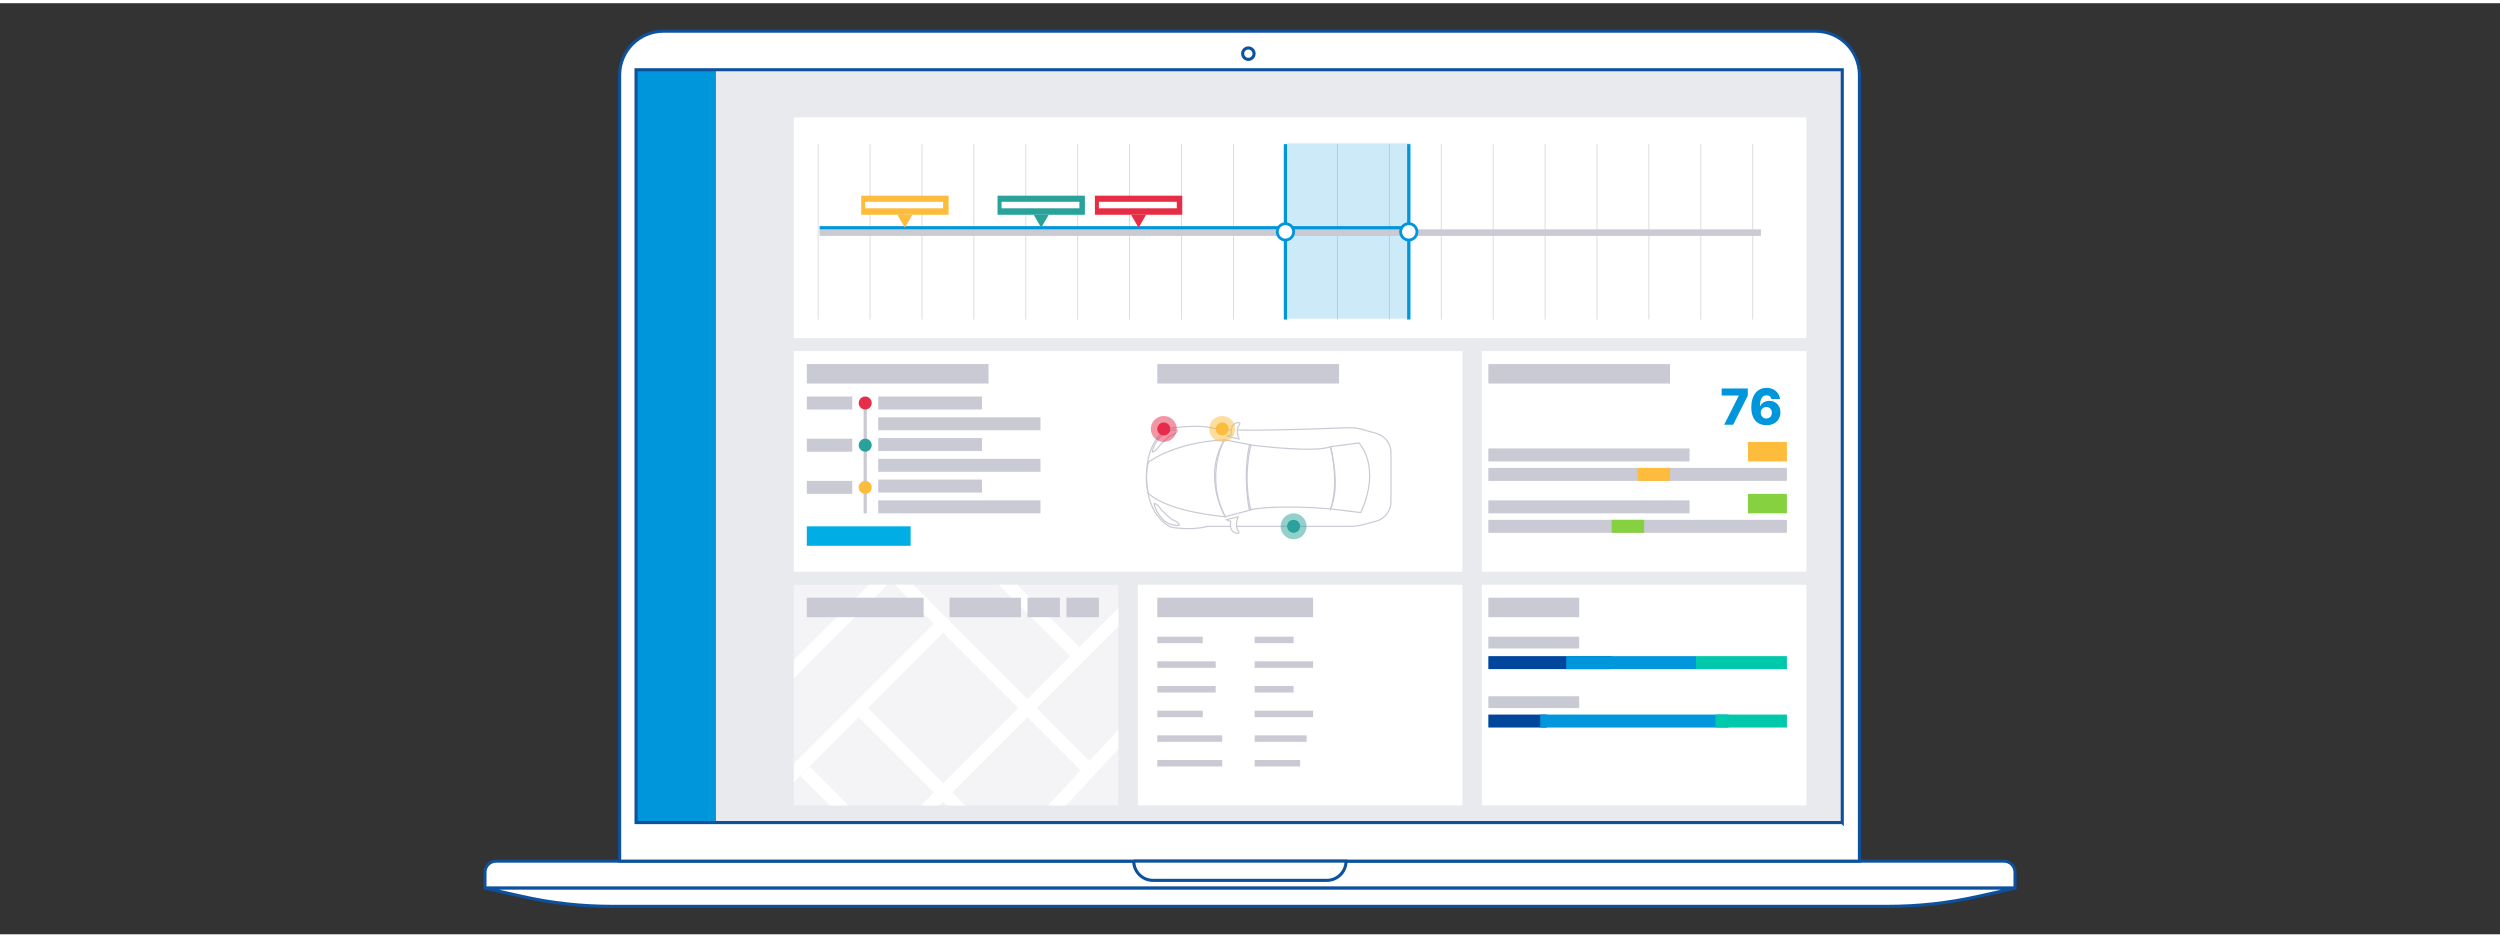 <?xml version="1.0" encoding="UTF-8"?> <svg xmlns="http://www.w3.org/2000/svg" xmlns:xlink="http://www.w3.org/1999/xlink" id="a" width="1200px" height="450px" viewBox="0 0 1199.82 446.86"><rect x="0" y="0" width="1199.82" height="446.86" fill="#333333" stroke="none"/><defs><clipPath id="c"><rect x="380.98" y="279.1" width="155.75" height="105.91" style="fill:none;"></rect></clipPath></defs><g><rect x="299.99" y="26.78" width="583.54" height="367.58" style="fill:#e9eaee;"></rect><rect x="380.98" y="54.81" width="485.95" height="105.91" style="fill:#fff;"></rect><line x1="616.92" y1="67.65" x2="616.92" y2="151.81" style="fill:none; stroke:#c9cad4; stroke-miterlimit:10; stroke-width:.78px;"></line><line x1="616.92" y1="67.65" x2="616.92" y2="151.81" style="fill:none; stroke:#0096dc; stroke-miterlimit:10; stroke-width:1.56px;"></line><g><line x1="392.64" y1="67.65" x2="392.64" y2="151.81" style="fill:none; stroke:#c9cad4; stroke-miterlimit:10; stroke-width:.31px;"></line><line x1="417.56" y1="67.65" x2="417.56" y2="151.81" style="fill:none; stroke:#c9cad4; stroke-miterlimit:10; stroke-width:.31px;"></line><line x1="442.48" y1="67.65" x2="442.48" y2="151.81" style="fill:none; stroke:#c9cad4; stroke-miterlimit:10; stroke-width:.31px;"></line><line x1="467.4" y1="67.65" x2="467.4" y2="151.81" style="fill:none; stroke:#c9cad4; stroke-miterlimit:10; stroke-width:.31px;"></line><line x1="492.32" y1="67.65" x2="492.32" y2="151.81" style="fill:none; stroke:#c9cad4; stroke-miterlimit:10; stroke-width:.31px;"></line><line x1="517.24" y1="67.65" x2="517.24" y2="151.81" style="fill:none; stroke:#c9cad4; stroke-miterlimit:10; stroke-width:.31px;"></line><line x1="542.16" y1="67.65" x2="542.16" y2="151.81" style="fill:none; stroke:#c9cad4; stroke-miterlimit:10; stroke-width:.31px;"></line><line x1="567.08" y1="67.65" x2="567.08" y2="151.81" style="fill:none; stroke:#c9cad4; stroke-miterlimit:10; stroke-width:.31px;"></line><line x1="592" y1="67.65" x2="592" y2="151.81" style="fill:none; stroke:#c9cad4; stroke-miterlimit:10; stroke-width:.31px;"></line><line x1="641.84" y1="67.65" x2="641.84" y2="151.81" style="fill:none; stroke:#c9cad4; stroke-miterlimit:10; stroke-width:.31px;"></line><line x1="666.76" y1="67.65" x2="666.76" y2="151.81" style="fill:none; stroke:#c9cad4; stroke-miterlimit:10; stroke-width:.31px;"></line><line x1="691.68" y1="67.65" x2="691.68" y2="151.81" style="fill:none; stroke:#c9cad4; stroke-miterlimit:10; stroke-width:.31px;"></line><line x1="716.6" y1="67.65" x2="716.6" y2="151.81" style="fill:none; stroke:#c9cad4; stroke-miterlimit:10; stroke-width:.31px;"></line><line x1="741.52" y1="67.65" x2="741.52" y2="151.81" style="fill:none; stroke:#c9cad4; stroke-miterlimit:10; stroke-width:.31px;"></line><line x1="766.44" y1="67.65" x2="766.44" y2="151.81" style="fill:none; stroke:#c9cad4; stroke-miterlimit:10; stroke-width:.31px;"></line><line x1="791.36" y1="67.65" x2="791.36" y2="151.81" style="fill:none; stroke:#c9cad4; stroke-miterlimit:10; stroke-width:.31px;"></line><line x1="816.29" y1="67.65" x2="816.29" y2="151.81" style="fill:none; stroke:#c9cad4; stroke-miterlimit:10; stroke-width:.31px;"></line><line x1="841.21" y1="67.65" x2="841.21" y2="151.81" style="fill:none; stroke:#c9cad4; stroke-miterlimit:10; stroke-width:.31px;"></line></g><line x1="676.11" y1="67.65" x2="676.11" y2="151.81" style="fill:none; stroke:#0096dc; stroke-miterlimit:10; stroke-width:1.56px;"></line><rect x="617.72" y="67.27" width="59.19" height="84.11" style="fill:#0096dc; opacity:.2;"></rect><rect x="380.98" y="166.96" width="320.85" height="105.91" style="fill:#fff;"></rect><rect x="380.98" y="279.1" width="155.75" height="105.91" style="fill:#f4f4f6;"></rect><rect x="546.08" y="279.1" width="155.75" height="105.91" style="fill:#fff;"></rect><rect x="711.18" y="166.96" width="155.75" height="105.91" style="fill:#fff;"></rect><rect x="711.18" y="279.1" width="155.75" height="105.91" style="fill:#fff;"></rect><rect x="299.99" y="26.78" width="43.61" height="367.58" style="fill:#0096dc;"></rect><line x1="393.34" y1="110.11" x2="845.12" y2="110.11" style="fill:none; stroke:#c9cad4; stroke-miterlimit:10; stroke-width:3.14px;"></line><line x1="393.34" y1="107.77" x2="676.91" y2="107.77" style="fill:none; stroke:#0096dc; stroke-miterlimit:10; stroke-width:1.56px;"></line><rect x="387.21" y="173.19" width="87.22" height="9.35" style="fill:#c9cad4;"></rect><rect x="555.42" y="173.19" width="87.22" height="9.35" style="fill:#c9cad4;"></rect><rect x="714.29" y="173.19" width="87.22" height="9.35" style="fill:#c9cad4;"></rect><rect x="714.29" y="285.33" width="43.61" height="9.35" style="fill:#c9cad4;"></rect><rect x="714.29" y="304.02" width="43.61" height="5.66" style="fill:#c9cad4;"></rect><rect x="714.29" y="313.36" width="59.19" height="6.23" style="fill:#00469c;"></rect><rect x="751.67" y="313.36" width="62.3" height="6.23" style="fill:#0096dc;"></rect><rect x="813.97" y="313.36" width="43.61" height="6.23" style="fill:#00c8aa;"></rect><rect x="714.29" y="332.62" width="43.61" height="5.66" style="fill:#c9cad4;"></rect><rect x="714.29" y="341.4" width="28.04" height="6.23" style="fill:#00469c;"></rect><rect x="739.21" y="341.4" width="90.34" height="6.23" style="fill:#0096dc;"></rect><rect x="823.32" y="341.4" width="34.27" height="6.23" style="fill:#00c8aa;"></rect><rect x="555.42" y="285.33" width="74.76" height="9.35" style="fill:#c9cad4;"></rect><rect x="555.42" y="304.02" width="21.81" height="3.12" style="fill:#c9cad4;"></rect><rect x="602.15" y="304.02" width="18.69" height="3.12" style="fill:#c9cad4;"></rect><rect x="555.42" y="315.86" width="28.04" height="3.12" style="fill:#c9cad4;"></rect><rect x="602.15" y="315.86" width="28.04" height="3.12" style="fill:#c9cad4;"></rect><rect x="555.42" y="327.69" width="28.04" height="3.12" style="fill:#c9cad4;"></rect><rect x="602.15" y="327.69" width="18.69" height="3.12" style="fill:#c9cad4;"></rect><rect x="555.42" y="339.53" width="21.81" height="3.12" style="fill:#c9cad4;"></rect><rect x="602.15" y="339.53" width="28.04" height="3.12" style="fill:#c9cad4;"></rect><rect x="555.42" y="351.37" width="31.15" height="3.12" style="fill:#c9cad4;"></rect><rect x="602.15" y="351.37" width="24.92" height="3.12" style="fill:#c9cad4;"></rect><rect x="555.42" y="363.21" width="31.15" height="3.12" style="fill:#c9cad4;"></rect><rect x="602.15" y="363.21" width="21.81" height="3.12" style="fill:#c9cad4;"></rect><rect x="421.47" y="188.76" width="49.84" height="6.23" style="fill:#c9cad4;"></rect><rect x="421.47" y="198.73" width="77.88" height="6.23" style="fill:#c9cad4;"></rect><rect x="421.47" y="208.7" width="49.84" height="6.23" style="fill:#c9cad4;"></rect><rect x="421.47" y="218.67" width="77.88" height="6.23" style="fill:#c9cad4;"></rect><rect x="421.47" y="228.63" width="49.84" height="6.23" style="fill:#c9cad4;"></rect><rect x="387.21" y="188.76" width="21.81" height="6.23" style="fill:#c9cad4;"></rect><rect x="387.21" y="209.01" width="21.81" height="6.23" style="fill:#c9cad4;"></rect><rect x="387.21" y="229.26" width="21.81" height="6.23" style="fill:#c9cad4;"></rect><rect x="421.47" y="238.6" width="77.88" height="6.23" style="fill:#c9cad4;"></rect><rect x="387.21" y="251.06" width="49.84" height="9.35" style="fill:#00aee5;"></rect><line x1="415.24" y1="191.88" x2="415.24" y2="244.83" style="fill:none; stroke:#c9cad4; stroke-miterlimit:10; stroke-width:1.56px;"></line><circle cx="415.24" cy="191.88" r="3.12" style="fill:#e72d4a;"></circle><circle cx="415.24" cy="212.12" r="3.12" style="fill:#28a29b;"></circle><circle cx="415.24" cy="232.37" r="3.12" style="fill:#fdbc3c;"></circle><g><rect x="413.33" y="92.37" width="41.93" height="9.17" style="fill:#fdbc3c;"></rect><polygon points="434.29 101.54 437.89 101.54 436.09 104.65 434.29 107.77 432.5 104.65 430.7 101.54 434.29 101.54" style="fill:#fdbc3c;"></polygon></g><g><rect x="478.74" y="92.37" width="41.93" height="9.17" style="fill:#28a29b;"></rect><polygon points="499.71 101.54 503.31 101.54 501.51 104.65 499.71 107.77 497.91 104.65 496.11 101.54 499.71 101.54" style="fill:#28a29b;"></polygon></g><g><rect x="525.47" y="92.37" width="41.93" height="9.17" style="fill:#e72d44;"></rect><polygon points="546.44 101.54 550.03 101.54 548.24 104.65 546.44 107.77 544.64 104.65 542.84 101.54 546.44 101.54" style="fill:#e72d44;"></polygon></g><circle cx="616.92" cy="109.73" r="3.92" style="fill:#fff; stroke:#0096dc; stroke-miterlimit:10; stroke-width:1.37px;"></circle><circle cx="676.11" cy="109.73" r="3.92" style="fill:#fff; stroke:#0096dc; stroke-miterlimit:10; stroke-width:1.37px;"></circle><rect x="415.24" y="95.31" width="37.38" height="3.12" style="fill:#fff;"></rect><rect x="480.66" y="95.31" width="37.38" height="3.12" style="fill:#fff;"></rect><rect x="527.39" y="95.31" width="37.38" height="3.12" style="fill:#fff;"></rect><g><g><g id="b"><path d="M562.11,251.5s-11.86-4.39-11.86-24.17c0-19.77,10.98-23.29,10.98-23.29,0,0,14.06-2.2,21.09,0,6,1.87,51.35,.23,64.53-.29,2.38-.09,4.76,.19,7.05,.83l6.69,1.89c4.12,1.16,6.97,4.92,6.97,9.21v23.66c0,4.32-2.9,8.11-7.07,9.23l-6.28,1.7c-1.93,.52-3.92,.79-5.92,.79h-68.61s-7.03,2.2-17.58,.44Z" style="fill:none; stroke:#c9cad4; stroke-miterlimit:10; stroke-width:.59px;"></path><path d="M551.13,220.31s11.86-9.46,36.47-10.77c0,0-9.67,17.14,.44,36.91,0,0-26.8-1.97-36.91-11.2,0,0-2.2-6.59,0-14.94Z" style="fill:none; stroke:#c9cad4; stroke-miterlimit:10; stroke-width:.59px;"></path></g><path d="M599.6,243.15s-3.27-14.68,0-31.2c0,0,30.99,4.09,38.93,.88,0,0,5.14,18.87,0,29.88,0,0-24.44-2.31-38.93,.44Z" style="fill:none; stroke:#c9cad4; stroke-miterlimit:10; stroke-width:.59px;"></path><path d="M588.04,246.44s-11.27-18.45-.44-36.91l12.74,2.43s-4.13,15.38,0,31.2l-12.3,3.29Z" style="fill:none; stroke:#c9cad4; stroke-miterlimit:10; stroke-width:.59px;"></path><path d="M638.57,242.71s4.39-10.11,0-29.88l13.62-1.76s10.98,10.98,.88,33.39l-14.5-1.76Z" style="fill:none; stroke:#c9cad4; stroke-miterlimit:10; stroke-width:.59px;"></path><path d="M552.95,215.51s1.83-.6,2.64-1.98c.81-1.39,5.02-5.43,6.5-6.05s2.97-1.6,3.02-2.32-4.63-.32-6.91,1.69c-2.28,2.01-4.64,5.09-5.24,8.66Z" style="fill:none; stroke:#c9cad4; stroke-miterlimit:10; stroke-width:.59px;"></path><path d="M553.83,239.98s1.83,.6,2.64,1.98,5.02,5.43,6.5,6.05c1.47,.62,2.97,1.6,3.02,2.32s-4.63,.32-6.91-1.69c-2.28-2.01-4.64-5.09-5.24-8.66Z" style="fill:none; stroke:#c9cad4; stroke-miterlimit:10; stroke-width:.59px;"></path></g><path d="M588.48,247.86l5.71-1.32s-1.76,4.39,0,6.59c.82,1.02,.4,1.28-.28,1.27-1.45-.03-2.73-1-3.18-2.38-.27-.83-.39-1.93-.05-3.28l-2.2-.88Z" style="fill:#fff; stroke:#c9cad4; stroke-miterlimit:10; stroke-width:.59px;"></path><path d="M588.91,207.83l5.71,1.32s-1.76-4.39,0-6.59c.82-1.02,.4-1.28-.28-1.27-1.45,.03-2.73,1-3.18,2.38-.27,.83-.39,1.93-.05,3.28l-2.2,.88Z" style="fill:#fff; stroke:#c9cad4; stroke-miterlimit:10; stroke-width:.59px;"></path></g><circle cx="558.54" cy="204.34" r="3.12" style="fill:#e72d4a;"></circle><circle cx="620.84" cy="251.06" r="3.12" style="fill:#28a29b;"></circle><circle cx="586.57" cy="204.34" r="3.12" style="fill:#fdbc3c;"></circle><circle cx="558.54" cy="204.34" r="6.23" style="fill:#e72d4a; opacity:.5;"></circle><circle cx="620.84" cy="251.06" r="6.23" style="fill:#28a29b; opacity:.5;"></circle><circle cx="586.57" cy="204.34" r="6.23" style="fill:#fdbc3c; opacity:.5;"></circle><g style="clip-path:url(#c);"><g><polygon points="571.83 311.24 522.9 363.66 497.53 338.28 548.28 287.53 543.87 283.13 518.04 308.96 472.69 263.61 468.29 268.02 513.64 313.36 493.12 333.88 425.97 266.73 421.56 271.13 423.3 272.87 363.2 332.97 367.61 337.37 427.7 277.27 448.22 297.79 366.32 379.69 370.72 384.1 452.63 302.19 488.72 338.28 452.63 374.38 416.62 338.37 412.22 342.78 448.22 378.78 437.96 389.04 442.37 393.44 452.63 383.19 472.23 402.79 476.63 398.38 457.03 378.78 493.12 342.69 518.65 368.22 484.61 404.69 489.17 408.94 576.39 315.49 571.83 311.24" style="fill:#fff;"></polygon><rect x="402.37" y="360.7" width="6.23" height="54.03" transform="translate(-155.39 400.28) rotate(-45)" style="fill:#fff;"></rect></g></g><rect x="387.21" y="285.33" width="56.07" height="9.35" style="fill:#c9cad4;"></rect><rect x="455.74" y="285.33" width="34.27" height="9.35" style="fill:#c9cad4;"></rect><rect x="493.12" y="285.33" width="15.58" height="9.35" style="fill:#c9cad4;"></rect><rect x="511.81" y="285.33" width="15.58" height="9.35" style="fill:#c9cad4;"></rect><g><polygon points="826.27 188.3 834.47 188.3 834.47 188.41 827.46 202.31 831.78 202.31 838.82 188.33 838.82 184.91 826.27 184.91 826.27 188.3" style="fill:#0096dc;"></polygon><path d="M853.8,193.54c-.45-.84-1.08-1.49-1.88-1.98-.8-.48-1.72-.72-2.76-.72-.65,0-1.27,.1-1.85,.3-.58,.2-1.09,.49-1.54,.86-.45,.37-.79,.82-1.03,1.34h-.11c.01-1.58,.28-2.83,.8-3.76s1.32-1.39,2.38-1.39c.58,0,1.08,.15,1.5,.44,.42,.29,.69,.73,.82,1.31h4.14c-.1-.99-.43-1.89-.99-2.7-.56-.81-1.31-1.45-2.24-1.92-.93-.47-2-.71-3.22-.71-1.11,0-2.11,.21-3.01,.63-.9,.42-1.67,1.03-2.31,1.84s-1.14,1.78-1.48,2.93c-.35,1.15-.52,2.44-.53,3.89,0,1.59,.2,2.93,.6,4.03,.39,1.1,.92,1.99,1.6,2.67,.68,.68,1.45,1.17,2.32,1.48,.87,.31,1.78,.46,2.73,.46,1.33,0,2.5-.26,3.51-.77s1.8-1.24,2.37-2.16c.57-.93,.86-1.99,.85-3.21,0-1.07-.22-2.03-.67-2.86Zm-3.74,4.42c-.23,.42-.55,.75-.96,.99-.41,.24-.87,.37-1.39,.37s-.97-.12-1.38-.37c-.4-.25-.72-.58-.95-1-.23-.42-.35-.89-.36-1.4,0-.39,.08-.75,.21-1.09,.13-.34,.32-.63,.56-.88,.24-.25,.53-.45,.85-.59,.33-.14,.68-.21,1.06-.21,.52,0,.98,.12,1.39,.36s.72,.57,.95,.98c.23,.41,.34,.89,.33,1.42,0,.53-.11,1-.34,1.42Z" style="fill:#0096dc;"></path></g><rect x="714.29" y="213.68" width="96.57" height="6.23" style="fill:#c9cad4;"></rect><rect x="714.29" y="238.6" width="96.57" height="6.23" style="fill:#c9cad4;"></rect><rect x="714.29" y="223.03" width="143.29" height="6.23" style="fill:#c9cad4;"></rect><rect x="714.29" y="247.95" width="143.29" height="6.23" style="fill:#c9cad4;"></rect><rect x="785.94" y="223.03" width="15.58" height="6.23" style="fill:#fdbc3c;"></rect><rect x="773.48" y="247.95" width="15.58" height="6.23" style="fill:#86d13f;"></rect><rect x="838.89" y="210.57" width="18.69" height="9.35" style="fill:#fdbc3c;"></rect><rect x="838.89" y="235.49" width="18.69" height="9.35" style="fill:#86d13f;"></rect></g><g><line x1="892.39" y1="400.93" x2="297.38" y2="400.93" style="fill:none; stroke:#0d519e; stroke-miterlimit:10; stroke-width:1.49px;"></line><path d="M238.08,411.74H961.74c2.94,0,5.33,2.39,5.33,5.33v7.64H232.75v-7.64c0-2.94,2.39-5.33,5.33-5.33Z" style="fill:#fff; stroke:#0d519e; stroke-miterlimit:10; stroke-width:1.49px;"></path><path d="M232.75,424.71H967.07l-18.08,4.03c-14.01,3.12-28.33,4.7-42.69,4.7H293.52c-14.36,0-28.67-1.57-42.69-4.7l-18.08-4.03Z" style="fill:#fff; stroke:#0d519e; stroke-width:1.49px;"></path><path d="M871.34,13.43H318.42c-11.62,0-21.04,9.42-21.04,21.04V411.74H892.39V34.47c0-11.62-9.42-21.04-21.04-21.04Zm12.82,379.8H305.26V31.93H884.16V393.23Z" style="fill:#fff; stroke:#0d519e; stroke-miterlimit:10; stroke-width:1.49px;"></path><circle cx="599.12" cy="24.22" r="2.74" style="fill:none; stroke:#0d519e; stroke-miterlimit:10; stroke-width:1.49px;"></circle><path d="M544.11,411.74h101.9c0,5.1-4.14,9.23-9.23,9.23h-83.43c-5.1,0-9.23-4.14-9.23-9.23h0Z" style="fill:#fff; stroke:#0d519e; stroke-miterlimit:10; stroke-width:1.49px;"></path></g></svg> 